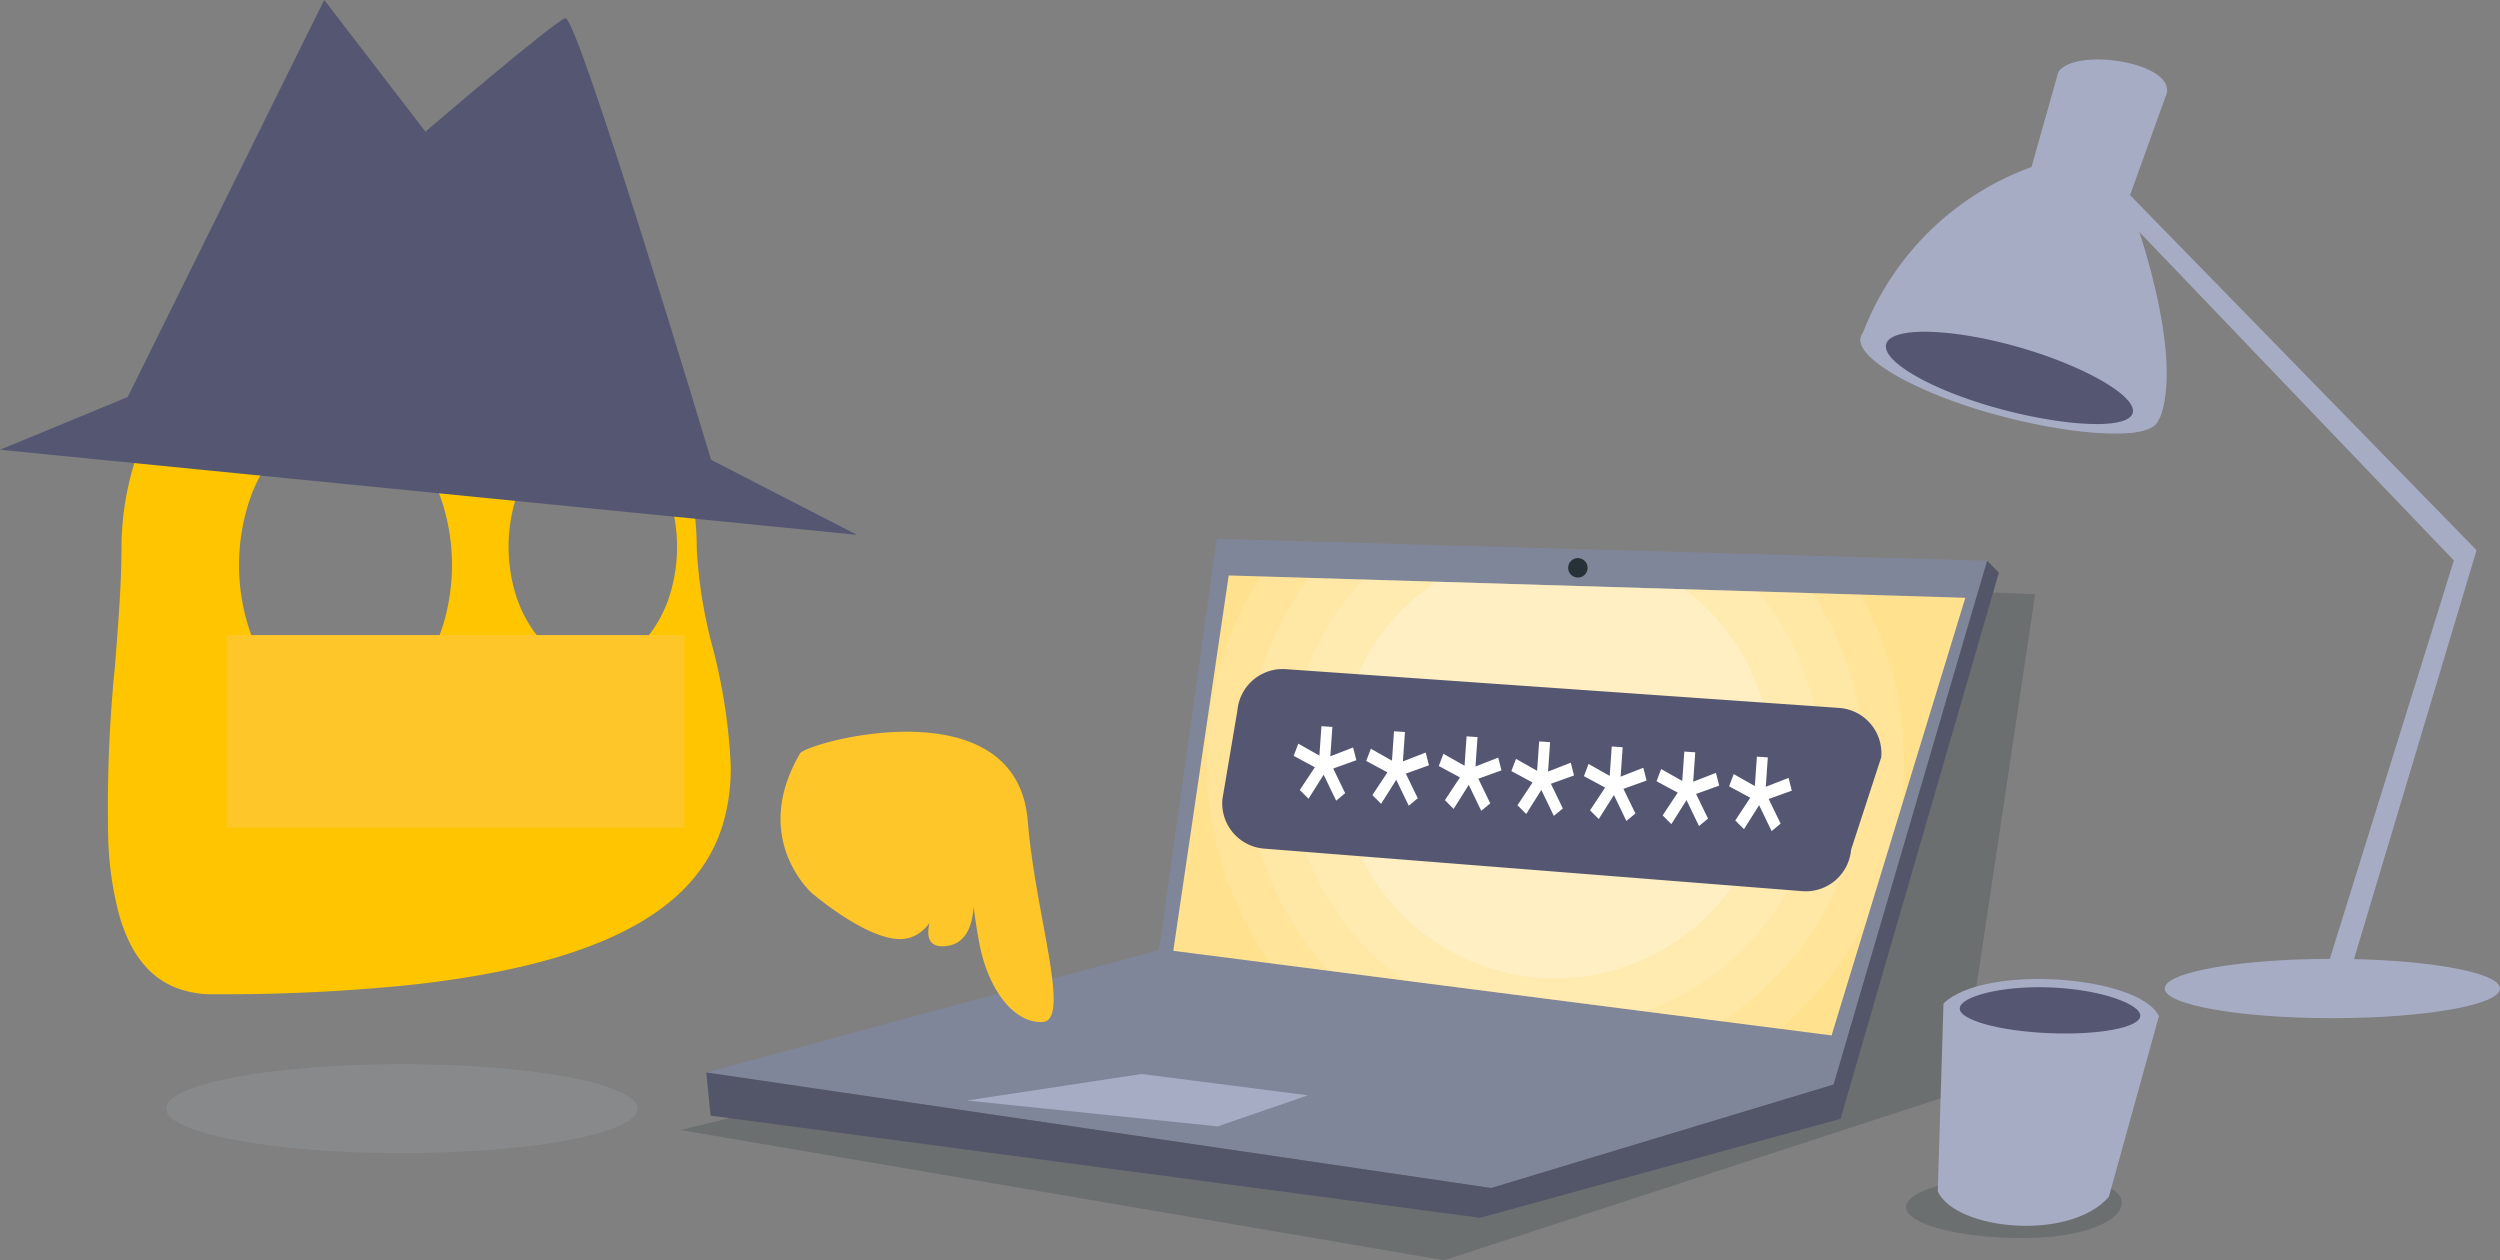 <svg xmlns="http://www.w3.org/2000/svg" xmlns:xlink="http://www.w3.org/1999/xlink" width="200" height="100.818" viewBox="0 0 200 100.818">
  <rect x="0" y="0" width="200" height="100.818" fill="#808080" stroke="none"/>
  <defs>
    <clipPath id="clip-path">
      <path id="Path_387" data-name="Path 387" d="M522.22,5050.687l-4.434,30.029,52.662,6.768,10.7-35.011Z" transform="translate(-517.786 -5050.687)" fill="none"/>
    </clipPath>
  </defs>
  <g id="Cyberghost-password-manager-1" transform="translate(-452.746 -168.361)">
    <g id="Group_1" data-name="Group 1" transform="translate(507.2 173.119)">
      <g id="Group_134" data-name="Group 134" transform="translate(0 0)">
        <g id="Group_133" data-name="Group 133" transform="translate(0 0)">
          <g id="Group_131" data-name="Group 131">
            <g id="Group_124" data-name="Group 124" transform="translate(94.37)">
              <path id="Path_377" data-name="Path 377" d="M320.23,5037.617l-10.45,34.853-1.72-.782,10.674-34.287Z" transform="translate(-270.951 -4998.28)" fill="#a7acc5"/>
              <path id="Path_378" data-name="Path 378" d="M308.8,4885.362l28.894,29.607-1.484,1.168-28.288-29.545Z" transform="translate(-288.386 -4875.704)" fill="#a7acc5"/>
              <path id="Path_379" data-name="Path 379" d="M449.218,4844.124l2.142-7.581c1.323-2.1,9.876-.724,8.57,1.978l-2.967,8.24s4.45,11.537,2.637,17.14-23.9-6.428-23.9-6.428A22.766,22.766,0,0,1,449.218,4844.124Z" transform="translate(-435.522 -4835.521)" fill="#a7acc5"/>
              <path id="Path_380" data-name="Path 380" d="M463.078,4951.809c-.457,1.658-6.657,1.3-13.05-.457s-11.206-4.534-10.749-6.193a.956.956,0,0,1,.305-.462c1.321-1.161,6.373-.929,12.1.648C458.076,4947.105,463.535,4950.149,463.078,4951.809Z" transform="translate(-439.248 -4922.952)" fill="#a7acc5"/>
              <path id="Path_381" data-name="Path 381" d="M469.531,4954.42c-.379,1.375-5.516,1.081-10.814-.378s-9.286-3.757-8.907-5.132a.79.79,0,0,1,.253-.383c1.095-.962,5.281-.77,10.025.537C465.387,4950.524,469.91,4953.046,469.531,4954.42Z" transform="translate(-447.739 -4926.141)" fill="#545672"/>
              <ellipse id="Ellipse_58" data-name="Ellipse 58" cx="13.411" cy="2.372" rx="13.411" ry="2.372" transform="translate(24.354 71.951)" fill="#a7acc5"/>
            </g>
            <g id="Group_130" data-name="Group 130" transform="translate(0 38.347)">
              <g id="Group_128" data-name="Group 128">
                <g id="Group_127" data-name="Group 127">
                  <path id="Path_382" data-name="Path 382" d="M356.626,5081.954l11.16-34.687,55,2.16-5.962,39.808-41.321,13.477-61.084-10.417Z" transform="translate(-314.424 -5044.998)" fill="#263238" opacity="0.22"/>
                  <path id="Path_383" data-name="Path 383" d="M387.78,5087.5l-62.793-9.244,36.225-9.8,4.621-32.894s52.905,1.511,61.621,1.753l-12.277,41.9Z" transform="translate(-322.94 -5035.559)" fill="#80869a"/>
                  <path id="Path_384" data-name="Path 384" d="M387.78,5094.789l-.737.223.737-.223.1.014-.1-.014,27.4-8.279-.077.262.077-.262.34-.1-.34.1,12.277-41.9.939.949-12.664,43.691-28.842,7.921L325.333,5089l-.346-3.459Z" transform="translate(-322.94 -5042.852)" fill="#525668"/>
                  <path id="Path_385" data-name="Path 385" d="M522.22,5050.687l-4.434,30.029,52.662,6.768,10.7-35.011Z" transform="translate(-478.377 -5047.755)" fill="#ffe18e"/>
                  <path id="Path_386" data-name="Path 386" d="M452.638,5260.692l-20.059-2.069,13.967-2.122,13.309,1.706Z" transform="translate(-409.682 -5213.686)" fill="#a7acc5"/>
                  <circle id="Ellipse_59" data-name="Ellipse 59" cx="0.779" cy="0.779" r="0.779" transform="translate(70.998 1.542)" fill="#263238"/>
                  <g id="Group_126" data-name="Group 126" transform="translate(39.409 2.931)">
                    <g id="Group_125" data-name="Group 125" clip-path="url(#clip-path)">
                      <circle id="Ellipse_60" data-name="Ellipse 60" cx="17.287" cy="17.287" r="17.287" transform="translate(13.268 -2.34)" fill="#fff" opacity="0.22"/>
                      <circle id="Ellipse_61" data-name="Ellipse 61" cx="21.201" cy="21.201" r="21.201" transform="translate(9.354 -6.254)" fill="#fff" opacity="0.11"/>
                      <circle id="Ellipse_62" data-name="Ellipse 62" cx="24.626" cy="24.626" r="24.626" transform="translate(5.929 -9.679)" fill="#fff" opacity="0.11"/>
                      <circle id="Ellipse_63" data-name="Ellipse 63" cx="27.888" cy="27.888" r="27.888" transform="translate(2.668 -12.941)" fill="#fff" opacity="0.11"/>
                    </g>
                  </g>
                </g>
              </g>
              <g id="Group_129" data-name="Group 129" transform="translate(98.036 35.214)">
                <path id="Path_388" data-name="Path 388" d="M820.324,5301.14c0,1.366,4.178,2.474,9.332,2.474s7.918-1.461,7.918-2.828-2.764-2.121-7.918-2.121S820.324,5299.773,820.324,5301.14Z" transform="translate(-820.324 -5282.893)" fill="#263238" opacity="0.22"/>
                <path id="Path_389" data-name="Path 389" d="M851.084,5220.244l-4.008,14.459c-3.117,3.575-12.22,2.686-13.687-.432l.459-15.035C837.063,5216.072,849.473,5216.974,851.084,5220.244Z" transform="translate(-830.858 -5217.274)" fill="#a7acc5"/>
                <path id="Path_390" data-name="Path 390" d="M842.457,5222.35c-.039.931,3.162,1.821,7.151,1.989s7.253-.45,7.293-1.38-3.135-2.109-7.124-2.277S842.5,5221.419,842.457,5222.35Z" transform="translate(-838.168 -5220.005)" fill="#545672"/>
              </g>
            </g>
          </g>
        </g>
      </g>
    </g>
    <path id="Path_393" data-name="Path 393" d="M4.217.763,48.586,0a3.639,3.639,0,0,1,3.639,3.639l-1.76,7.586a3.639,3.639,0,0,1-3.639,3.639L3.639,15.22A3.639,3.639,0,0,1,0,11.58L.578,4.4A3.639,3.639,0,0,1,4.217.763Z" transform="matrix(0.996, 0.087, -0.087, 0.996, 551.545, 220.772)" fill="#545672"/>
    <path id="Path_392" data-name="Path 392" d="M2.927,2.357V0H2.05V2.357L.3,1.523l-.3,1,1.753.793L.678,5.214l.744.647,1.075-2,1.141,2,.678-.647-1.091-1.9,1.8-.793-.331-1Zm5.82,0V0H7.87V2.357L6.118,1.523l-.3,1,1.753.793L6.5,5.214l.744.647,1.075-2,1.141,2,.678-.647-1.091-1.9,1.8-.793-.331-1Zm5.82,0V0H13.69V2.357l-1.753-.834-.3,1,1.753.793-1.075,1.9.744.647,1.075-2,1.141,2,.678-.647-1.091-1.9,1.8-.793-.331-1Zm5.82,0V0H19.51V2.357l-1.753-.834-.3,1,1.753.793-1.075,1.9.744.647,1.075-2,1.141,2,.678-.647-1.091-1.9,1.8-.793-.331-1Zm5.82,0V0H25.33V2.357l-1.753-.834-.3,1,1.753.793-1.075,1.9.744.647,1.075-2,1.141,2,.678-.647L26.5,3.316l1.8-.793-.331-1Zm5.82,0V0H31.15V2.357L29.4,1.523l-.3,1,1.753.793-1.075,1.9.744.647,1.075-2,1.141,2,.678-.647-1.091-1.9,1.8-.793-.331-1Zm5.82,0V0H36.97V2.357l-1.753-.834-.3,1,1.753.793L35.6,5.214l.744.647,1.075-2,1.141,2,.678-.647-1.091-1.9,1.8-.793-.331-1Z" transform="translate(556.417 226.313) rotate(4)" fill="#fff"/>
    <g id="Group_411" data-name="Group 411" transform="translate(452.746 168.361)">
      <g id="Group_135" data-name="Group 135">
        <g id="Group_409" data-name="Group 409" transform="translate(8.592 20.856)">
          <path id="Subtraction_1" data-name="Subtraction 1" d="M8.465,58.685a8.02,8.02,0,0,1-3.086-.565,6.429,6.429,0,0,1-2.267-1.59,8.373,8.373,0,0,1-1.3-1.912,13.129,13.129,0,0,1-.9-2.389,26.949,26.949,0,0,1-.844-5.88A113.333,113.333,0,0,1,.6,32.489c.272-3.445.528-6.7.528-9.482A23.181,23.181,0,0,1,1.6,18.37a22.884,22.884,0,0,1,3.461-8.227,23.07,23.07,0,0,1,10.12-8.335A22.881,22.881,0,0,1,19.5.467a23.227,23.227,0,0,1,9.273,0A22.89,22.89,0,0,1,37,3.929a23.077,23.077,0,0,1,8.338,10.122,22.885,22.885,0,0,1,1.341,4.319,23.168,23.168,0,0,1,.468,4.637A37.77,37.77,0,0,0,48.4,30.859a45.444,45.444,0,0,1,1.465,9.468,15.779,15.779,0,0,1-.582,4.607,12.214,12.214,0,0,1-2.2,4.255,14.151,14.151,0,0,1-1.963,2,18.487,18.487,0,0,1-2.626,1.822,26.266,26.266,0,0,1-3.366,1.618,38.828,38.828,0,0,1-4.184,1.386c-1.557.425-3.266.8-5.08,1.127-1.87.333-3.906.615-6.053.839A149.635,149.635,0,0,1,8.465,58.685ZM19.053,12.4a6.441,6.441,0,0,0-3.319.939A8.989,8.989,0,0,0,13.025,15.9,12.962,12.962,0,0,0,11.2,19.7a16.532,16.532,0,0,0,0,9.307,12.963,12.963,0,0,0,1.824,3.8,8.991,8.991,0,0,0,2.708,2.562,6.325,6.325,0,0,0,6.633,0A9,9,0,0,0,25.073,32.8a12.973,12.973,0,0,0,1.825-3.8,16.507,16.507,0,0,0,0-9.307,12.972,12.972,0,0,0-1.825-3.8,9,9,0,0,0-2.707-2.562A6.426,6.426,0,0,0,19.053,12.4ZM38.83,13.435a5.083,5.083,0,0,0-2.621.743A7.12,7.12,0,0,0,34.067,16.2a10.264,10.264,0,0,0-1.444,3.006,13.063,13.063,0,0,0,0,7.364,10.257,10.257,0,0,0,1.444,3.005,7.118,7.118,0,0,0,2.141,2.026,5,5,0,0,0,5.246,0A7.116,7.116,0,0,0,43.6,29.581a10.251,10.251,0,0,0,1.444-3.005,13.066,13.066,0,0,0,0-7.364A10.257,10.257,0,0,0,43.6,16.2a7.119,7.119,0,0,0-2.143-2.026A5.092,5.092,0,0,0,38.83,13.435Z" transform="translate(0 0)" fill="#ffc600" stroke="rgba(0,0,0,0)" stroke-width="1"/>
        </g>
        <path id="Group_7" data-name="Group 7" d="M498.828,167.706l68.555,6.807-11.668-6s-10.7-35.655-11.669-35.331-11.182,9.077-11.182,9.077l-8.1-10.536-15.721,31.766Z" transform="translate(-498.828 -131.726)" fill="#545672"/>
        <rect id="Group_6" data-name="Group 6" width="36.628" height="15.397" transform="translate(18.127 50.808)" fill="#ffc629"/>
      </g>
      <ellipse id="Ellipse_64" data-name="Ellipse 64" cx="18.854" cy="3.559" rx="18.854" ry="3.559" transform="translate(13.293 85.131)" fill="#d8deec" opacity="0.1"/>
      <path id="Group_1-2" data-name="Group 1" d="M547.041,177.194c.519-.889,17.336-5.528,18.216,5.416.6,7.474,3.518,15.965,1.172,16.072s-4.477-2.747-5.117-6.691a40.659,40.659,0,0,1-.64-5.65s1.321,5.828-1.877,6.254-.277-4.417-.277-4.417-.712,3.868-3.484,3.868-7.049-3.68-7.049-3.68S543.039,184.032,547.041,177.194Z" transform="translate(-483.035 -116.92)" fill="#ffc629"/>
    </g>
  </g>
</svg>
